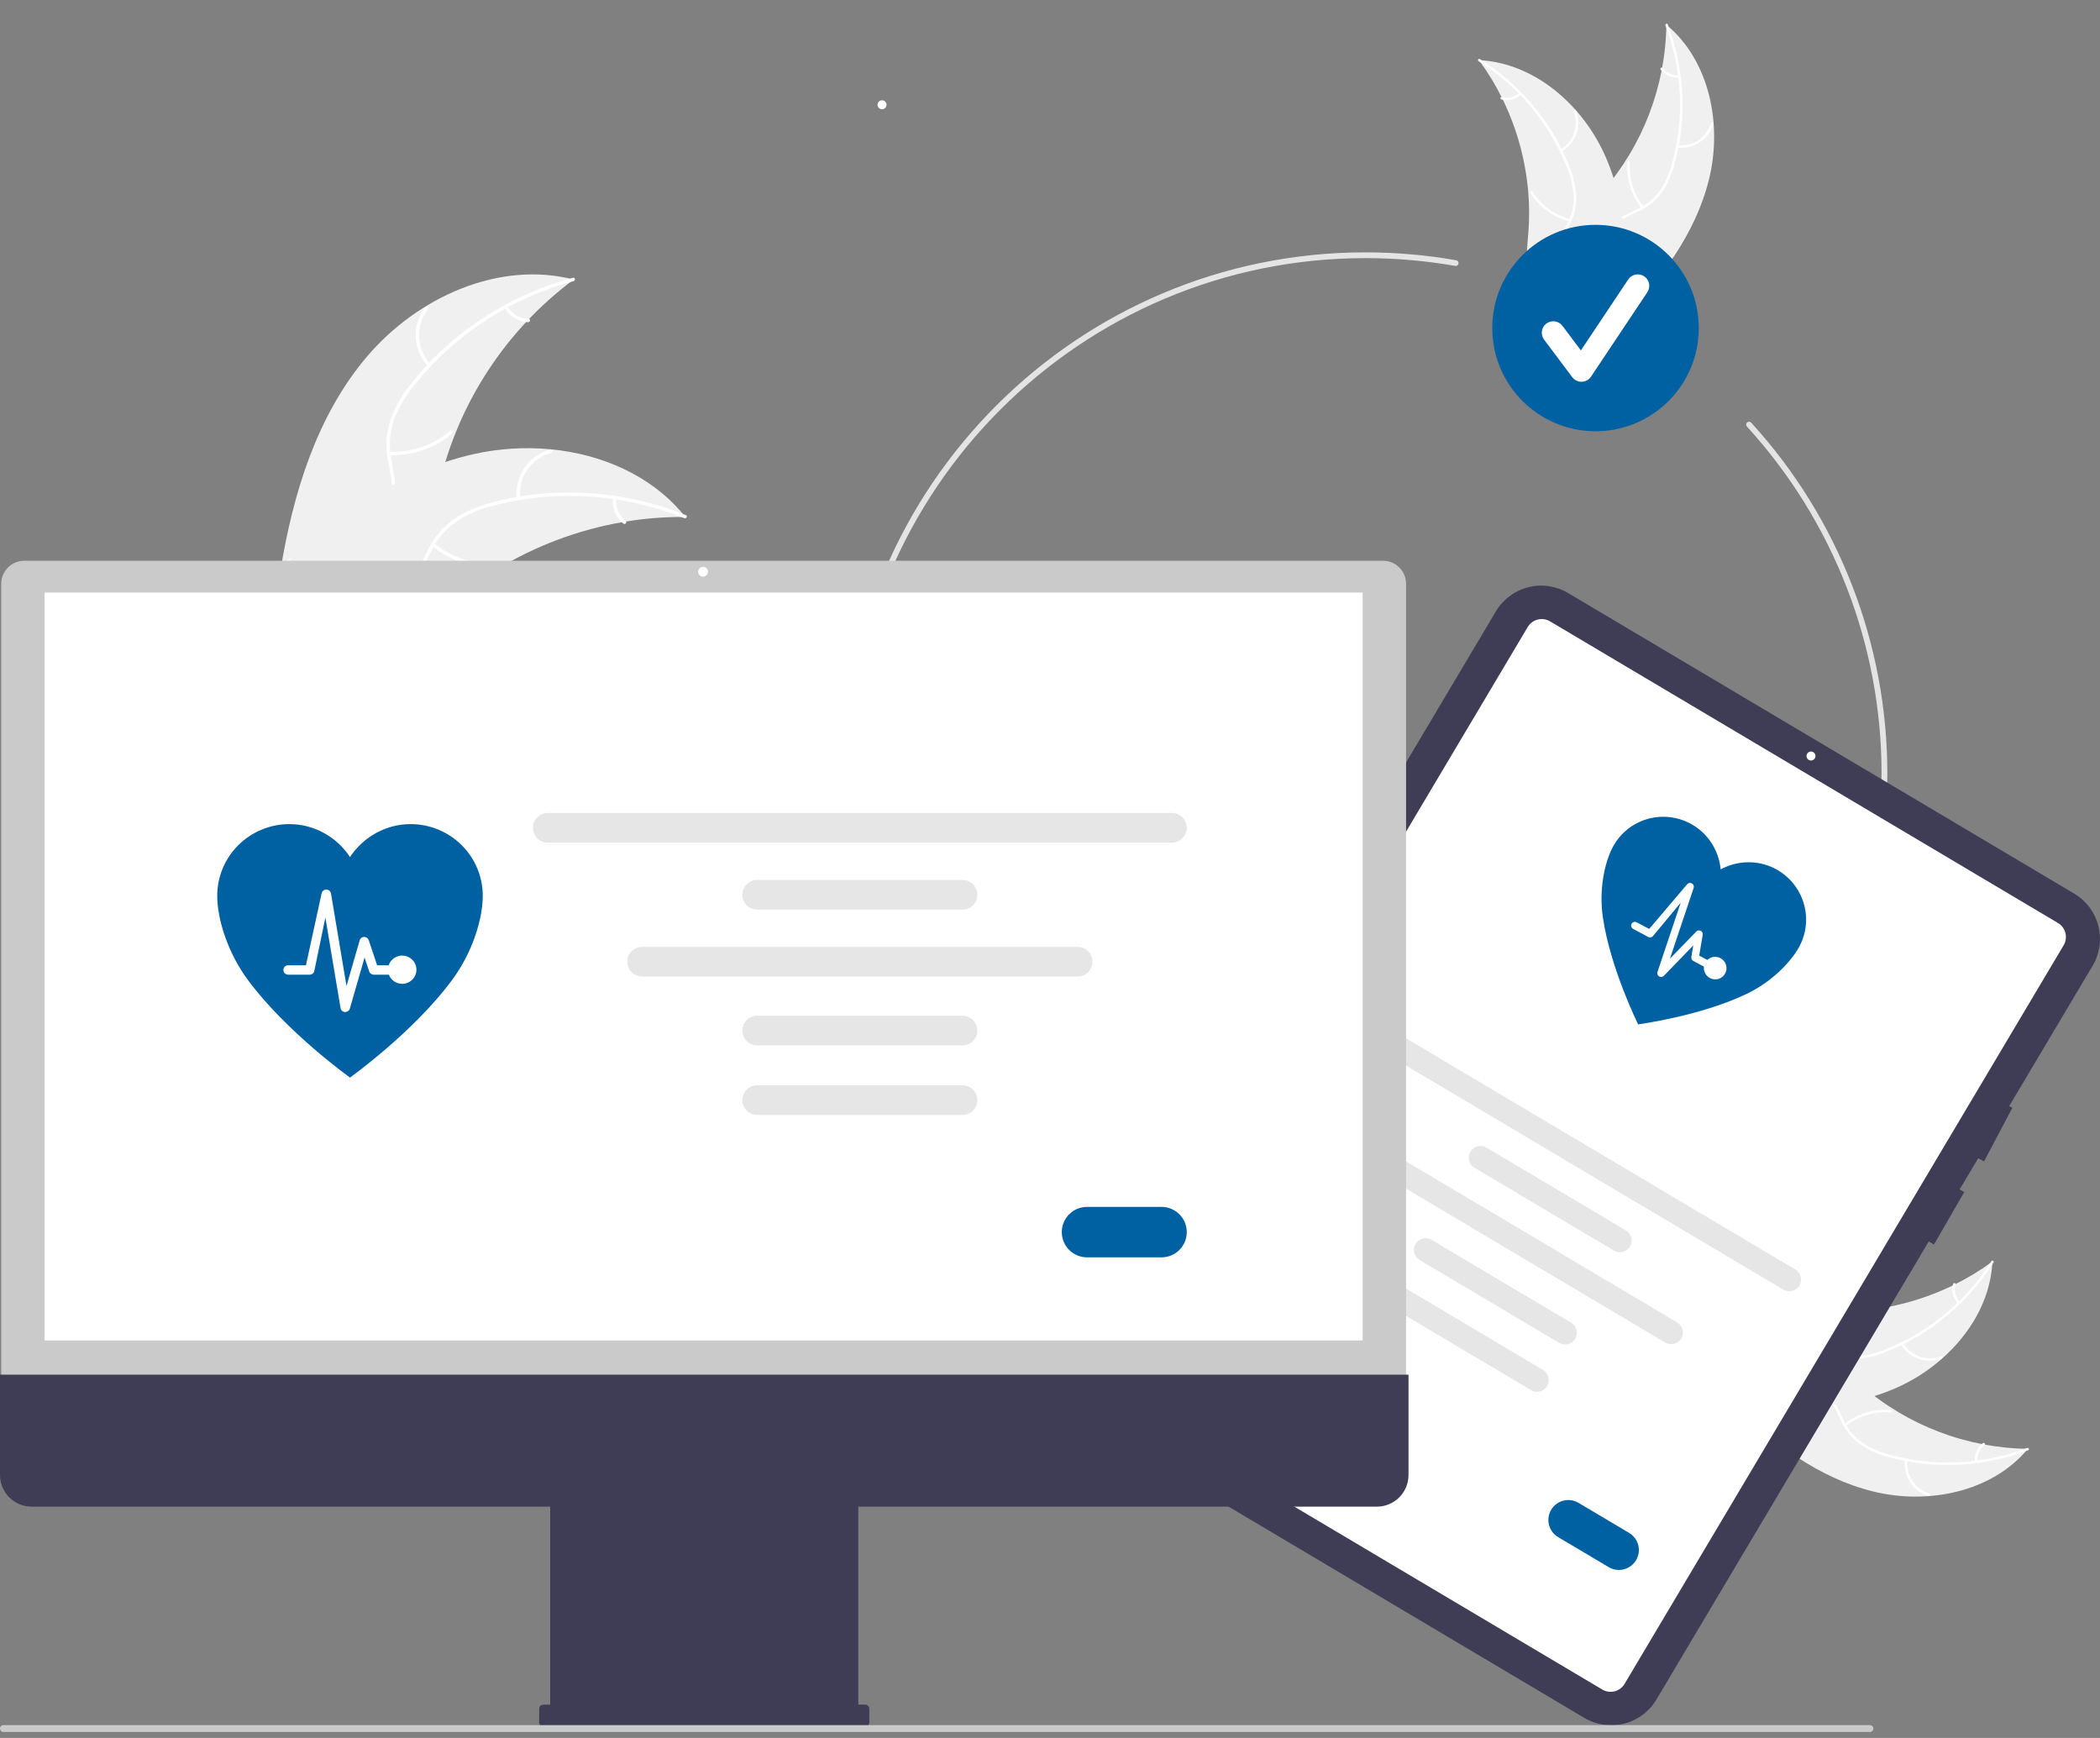 <svg width="174" height="144" viewBox="0 0 174 144" fill="none" xmlns="http://www.w3.org/2000/svg">
<rect x="0" y="0" width="174" height="144" fill="#808080" stroke="none"/>
<g clip-path="url(#clip0_193_20814)">
<path d="M141.607 14.845C142.719 10.313 141.662 5.027 138.07 2.046C138 7.12 136.136 12.006 132.809 15.839C131.52 17.313 129.933 18.817 129.871 20.774C129.832 21.991 130.427 23.16 131.246 24.061C132.065 24.963 133.098 25.637 134.119 26.302L134.269 26.566C137.556 23.252 140.495 19.377 141.607 14.845Z" fill="#F0F0F0"/>
<path d="M137.998 2.112C139.376 5.721 139.58 9.672 138.583 13.403C138.383 14.211 138.057 14.981 137.616 15.687C137.165 16.36 136.542 16.901 135.811 17.252C135.136 17.593 134.406 17.864 133.826 18.363C133.533 18.623 133.298 18.942 133.137 19.299C132.975 19.656 132.891 20.043 132.89 20.435C132.862 21.411 133.187 22.338 133.536 23.235C133.923 24.23 134.341 25.258 134.252 26.347C134.241 26.479 134.446 26.488 134.457 26.356C134.613 24.461 133.325 22.86 133.121 21.021C133.025 20.163 133.188 19.271 133.823 18.645C134.378 18.099 135.13 17.819 135.816 17.479C136.534 17.147 137.16 16.644 137.639 16.014C138.114 15.334 138.469 14.577 138.69 13.777C139.216 11.983 139.457 10.118 139.404 8.25C139.355 6.118 138.941 4.009 138.18 2.016C138.133 1.893 137.951 1.989 137.998 2.112V2.112Z" fill="white"/>
<path d="M138.974 12.221C139.624 12.303 140.281 12.152 140.829 11.794C141.377 11.437 141.78 10.897 141.966 10.27C142.003 10.143 141.807 10.079 141.77 10.206C141.598 10.79 141.222 11.294 140.712 11.625C140.201 11.957 139.588 12.095 138.984 12.015C138.853 11.998 138.844 12.204 138.974 12.221Z" fill="white"/>
<path d="M136.176 17.124C135.347 16.075 134.944 14.752 135.048 13.419C135.058 13.287 134.852 13.278 134.842 13.41C134.737 14.797 135.159 16.173 136.024 17.263C136.106 17.367 136.258 17.228 136.176 17.124Z" fill="white"/>
<path d="M139.106 6.232C138.848 6.252 138.589 6.208 138.353 6.104C138.116 6 137.909 5.839 137.75 5.635C137.669 5.53 137.518 5.669 137.598 5.774C137.775 5.998 138.004 6.176 138.265 6.292C138.526 6.407 138.812 6.457 139.097 6.437C139.124 6.438 139.15 6.428 139.17 6.409C139.19 6.391 139.202 6.366 139.204 6.339C139.205 6.312 139.196 6.285 139.177 6.265C139.159 6.245 139.133 6.233 139.106 6.232Z" fill="white"/>
<path d="M122.537 4.98C122.586 5.047 122.635 5.114 122.683 5.183C123.335 6.086 123.912 7.04 124.409 8.036C124.448 8.112 124.487 8.19 124.525 8.268C125.697 10.681 126.41 13.29 126.629 15.963C126.715 17.027 126.72 18.096 126.644 19.16C126.538 20.63 126.307 22.216 126.683 23.595C126.72 23.739 126.767 23.881 126.822 24.019L133.935 26.729C133.954 26.727 133.973 26.727 133.992 26.725L134.271 26.846C134.279 26.791 134.286 26.734 134.293 26.68C134.298 26.648 134.301 26.616 134.306 26.584C134.308 26.563 134.311 26.541 134.314 26.523C134.315 26.515 134.316 26.508 134.316 26.503C134.32 26.484 134.321 26.466 134.324 26.448C134.363 26.131 134.401 25.812 134.436 25.493C134.436 25.491 134.436 25.491 134.435 25.489C134.725 23.06 134.726 20.604 134.437 18.174C134.427 18.102 134.418 18.028 134.406 17.954C134.256 16.871 134.018 15.801 133.694 14.756C133.515 14.184 133.307 13.622 133.071 13.071C132.458 11.65 131.626 10.333 130.604 9.17C128.566 6.852 125.809 5.211 122.77 4.995C122.692 4.989 122.615 4.984 122.537 4.98Z" fill="#F0F0F0"/>
<path d="M122.518 5.077C125.792 7.129 128.335 10.16 129.787 13.74C130.114 14.505 130.317 15.317 130.391 16.145C130.436 16.954 130.264 17.761 129.892 18.481C129.558 19.16 129.139 19.815 128.976 20.563C128.899 20.947 128.903 21.343 128.99 21.725C129.076 22.107 129.242 22.466 129.477 22.78C130.043 23.576 130.861 24.122 131.679 24.627C132.588 25.189 133.541 25.758 134.125 26.681C134.196 26.793 134.366 26.677 134.295 26.565C133.278 24.958 131.285 24.454 130.014 23.109C129.421 22.482 129.014 21.672 129.144 20.79C129.257 20.02 129.69 19.343 130.033 18.659C130.406 17.962 130.603 17.184 130.606 16.393C130.575 15.563 130.403 14.745 130.098 13.973C129.437 12.225 128.506 10.591 127.338 9.132C126.014 7.459 124.414 6.024 122.606 4.891C122.494 4.82 122.407 5.007 122.518 5.077V5.077Z" fill="white"/>
<path d="M129.388 12.56C129.956 12.235 130.39 11.719 130.612 11.103C130.834 10.488 130.83 9.814 130.601 9.202C130.554 9.078 130.36 9.145 130.407 9.269C130.621 9.839 130.625 10.467 130.417 11.039C130.208 11.611 129.803 12.091 129.272 12.39C129.157 12.455 129.274 12.625 129.388 12.56Z" fill="white"/>
<path d="M130.106 18.16C128.813 17.821 127.694 17.007 126.974 15.88C126.903 15.769 126.733 15.885 126.804 15.996C127.556 17.168 128.721 18.012 130.069 18.362C130.197 18.395 130.234 18.193 130.106 18.16Z" fill="white"/>
<path d="M125.885 7.698C125.691 7.87 125.458 7.991 125.207 8.05C124.955 8.109 124.692 8.105 124.443 8.038C124.315 8.003 124.278 8.205 124.405 8.24C124.681 8.313 124.971 8.317 125.249 8.252C125.528 8.188 125.786 8.056 126.001 7.868C126.023 7.852 126.038 7.828 126.043 7.802C126.048 7.775 126.043 7.748 126.028 7.725C126.012 7.703 125.989 7.687 125.962 7.682C125.935 7.677 125.907 7.683 125.885 7.698V7.698Z" fill="white"/>
<path d="M113.133 107.359C89.287 107.359 69.887 87.968 69.887 64.134C69.887 40.3 89.287 20.909 113.133 20.909C115.654 20.909 118.17 21.127 120.653 21.561C120.684 21.566 120.714 21.577 120.741 21.594C120.767 21.611 120.79 21.633 120.808 21.658C120.826 21.684 120.839 21.713 120.846 21.744C120.853 21.774 120.854 21.806 120.848 21.837C120.843 21.868 120.831 21.898 120.814 21.924C120.798 21.951 120.776 21.974 120.75 21.991C120.724 22.009 120.695 22.022 120.664 22.029C120.634 22.036 120.602 22.036 120.571 22.031C118.115 21.602 115.626 21.387 113.133 21.387C89.55 21.387 70.365 40.563 70.365 64.134C70.365 87.705 89.55 106.881 113.133 106.881C136.715 106.881 155.901 87.705 155.901 64.134C155.911 53.48 151.931 43.208 144.744 35.341C144.702 35.294 144.68 35.232 144.683 35.169C144.686 35.106 144.714 35.047 144.761 35.004C144.807 34.962 144.869 34.94 144.932 34.942C144.995 34.945 145.054 34.973 145.097 35.019C152.365 42.974 156.389 53.361 156.379 64.134C156.379 87.968 136.979 107.359 113.133 107.359Z" fill="#E4E4E4"/>
<path d="M132.201 35.733C136.926 35.733 140.757 31.904 140.757 27.181C140.757 22.458 136.926 18.629 132.201 18.629C127.475 18.629 123.645 22.458 123.645 27.181C123.645 31.904 127.475 35.733 132.201 35.733Z" fill="#0061A2"/>
<path d="M131.034 31.632C130.886 31.632 130.741 31.598 130.608 31.532C130.476 31.465 130.361 31.37 130.273 31.251L127.938 28.14C127.863 28.041 127.809 27.927 127.778 27.806C127.747 27.685 127.74 27.559 127.758 27.435C127.775 27.311 127.817 27.193 127.881 27.085C127.945 26.978 128.029 26.884 128.129 26.809C128.229 26.734 128.343 26.679 128.464 26.648C128.585 26.617 128.711 26.61 128.834 26.628C128.958 26.646 129.077 26.688 129.185 26.751C129.292 26.815 129.386 26.899 129.461 26.999L130.988 29.034L134.911 23.154C135.051 22.945 135.269 22.8 135.516 22.751C135.763 22.702 136.019 22.753 136.229 22.892C136.439 23.032 136.584 23.249 136.634 23.496C136.684 23.742 136.634 23.999 136.495 24.209L131.826 31.208C131.742 31.335 131.628 31.439 131.495 31.513C131.362 31.587 131.213 31.627 131.06 31.632C131.052 31.632 131.043 31.632 131.034 31.632Z" fill="white"/>
<path d="M94.11 51.344L91.442 52.302C91.202 52.388 90.939 52.376 90.709 52.267C90.478 52.159 90.301 51.963 90.215 51.724C90.129 51.485 90.141 51.221 90.25 50.991C90.358 50.761 90.553 50.584 90.793 50.497L93.461 49.539C93.7 49.453 93.964 49.466 94.194 49.574C94.424 49.682 94.602 49.878 94.688 50.117C94.774 50.356 94.761 50.62 94.653 50.85C94.544 51.08 94.349 51.258 94.11 51.344Z" fill="#0061A2"/>
<path d="M73.084 9.051C73.289 9.051 73.455 8.885 73.455 8.68C73.455 8.476 73.289 8.31 73.084 8.31C72.879 8.31 72.713 8.476 72.713 8.68C72.713 8.885 72.879 9.051 73.084 9.051Z" fill="white"/>
<path d="M30.412 29.539C34.571 24.646 41.318 21.563 47.539 23.161C41.936 27.33 37.989 33.346 36.397 40.144C35.792 42.768 35.393 45.749 33.261 47.396C31.935 48.42 30.152 48.7 28.486 48.514C26.82 48.328 25.235 47.721 23.671 47.119L23.255 47.165C24.301 40.831 26.253 34.432 30.412 29.539Z" fill="#F0F0F0"/>
<path d="M47.523 23.295C42.387 24.67 37.815 27.627 34.457 31.746C33.718 32.62 33.122 33.605 32.69 34.665C32.302 35.711 32.202 36.841 32.4 37.939C32.563 38.966 32.85 39.997 32.761 41.046C32.707 41.582 32.541 42.101 32.273 42.569C32.004 43.036 31.64 43.442 31.204 43.759C30.138 44.577 28.842 44.963 27.561 45.297C26.139 45.668 24.656 46.03 23.513 47.008C23.374 47.127 23.198 46.905 23.337 46.787C25.325 45.085 28.15 45.229 30.365 43.975C31.399 43.389 32.262 42.489 32.448 41.277C32.611 40.218 32.317 39.154 32.142 38.115C31.933 37.047 31.99 35.945 32.306 34.904C32.683 33.826 33.24 32.819 33.954 31.928C35.53 29.896 37.416 28.124 39.543 26.678C41.961 25.013 44.647 23.774 47.483 23.015C47.658 22.968 47.697 23.249 47.523 23.295H47.523Z" fill="white"/>
<path d="M35.46 30.356C34.845 29.699 34.484 28.845 34.441 27.946C34.398 27.047 34.676 26.163 35.225 25.45C35.337 25.306 35.566 25.473 35.454 25.616C34.941 26.279 34.682 27.104 34.724 27.94C34.766 28.777 35.106 29.572 35.682 30.18C35.807 30.312 35.585 30.488 35.46 30.356H35.46Z" fill="white"/>
<path d="M32.248 37.428C34.087 37.506 35.887 36.888 37.29 35.698C37.429 35.58 37.605 35.801 37.466 35.919C36.004 37.155 34.129 37.794 32.216 37.709C32.034 37.701 32.067 37.42 32.248 37.428Z" fill="white"/>
<path d="M42.035 25.381C42.22 25.685 42.477 25.938 42.784 26.118C43.091 26.298 43.438 26.398 43.794 26.411C43.976 26.417 43.943 26.698 43.761 26.692C43.369 26.676 42.986 26.565 42.646 26.367C42.306 26.169 42.02 25.891 41.813 25.557C41.791 25.527 41.781 25.49 41.785 25.453C41.789 25.416 41.807 25.383 41.836 25.358C41.865 25.335 41.903 25.325 41.94 25.329C41.977 25.333 42.011 25.352 42.035 25.381Z" fill="white"/>
<path d="M56.789 42.834C56.675 42.834 56.561 42.833 56.446 42.835C54.913 42.836 53.384 42.963 51.872 43.212C51.755 43.23 51.636 43.249 51.52 43.27C47.884 43.909 44.399 45.218 41.241 47.13C39.985 47.891 38.789 48.747 37.663 49.691C36.108 50.993 34.526 52.529 32.686 53.222C32.494 53.296 32.299 53.359 32.1 53.409L23.343 47.668C23.33 47.645 23.315 47.624 23.302 47.601L22.941 47.388C22.996 47.335 23.054 47.282 23.109 47.229C23.14 47.198 23.174 47.169 23.205 47.138C23.227 47.118 23.249 47.098 23.267 47.079C23.274 47.072 23.282 47.066 23.288 47.061C23.306 47.041 23.325 47.026 23.342 47.008C23.665 46.708 23.99 46.41 24.317 46.114C24.319 46.112 24.319 46.112 24.322 46.111C26.826 43.86 29.539 41.797 32.479 40.212C32.568 40.164 32.657 40.114 32.75 40.069C34.079 39.362 35.464 38.765 36.891 38.283C37.673 38.022 38.468 37.8 39.272 37.62C41.352 37.156 43.491 37.023 45.612 37.224C49.841 37.625 53.894 39.374 56.586 42.587C56.655 42.669 56.721 42.75 56.789 42.834Z" fill="#F0F0F0"/>
<path d="M56.696 42.932C51.768 40.939 46.336 40.549 41.173 41.817C40.057 42.07 38.987 42.498 38.004 43.084C37.065 43.686 36.304 44.528 35.801 45.523C35.313 46.442 34.92 47.438 34.217 48.222C33.852 48.618 33.406 48.932 32.91 49.144C32.415 49.355 31.88 49.46 31.34 49.451C29.997 49.463 28.729 48.991 27.505 48.487C26.146 47.927 24.744 47.324 23.242 47.417C23.06 47.428 23.053 47.145 23.234 47.134C25.847 46.972 28.016 48.787 30.54 49.118C31.718 49.273 32.95 49.074 33.829 48.218C34.597 47.47 35.002 46.444 35.489 45.509C35.965 44.531 36.675 43.685 37.554 43.044C38.504 42.41 39.555 41.941 40.663 41.66C43.145 40.986 45.718 40.706 48.288 40.831C51.221 40.957 54.111 41.584 56.833 42.684C57.002 42.752 56.864 43 56.696 42.932L56.696 42.932Z" fill="white"/>
<path d="M42.811 41.311C42.716 40.416 42.942 39.517 43.449 38.773C43.956 38.029 44.711 37.49 45.579 37.252C45.755 37.204 45.837 37.475 45.661 37.523C44.852 37.743 44.149 38.246 43.678 38.939C43.208 39.632 43.001 40.471 43.094 41.303C43.114 41.484 42.831 41.49 42.811 41.311V41.311Z" fill="white"/>
<path d="M35.987 45.026C37.408 46.194 39.218 46.784 41.055 46.678C41.237 46.667 41.244 46.95 41.062 46.961C39.15 47.068 37.268 46.45 35.792 45.231C35.651 45.114 35.847 44.91 35.987 45.026H35.987Z" fill="white"/>
<path d="M51.057 41.294C51.022 41.648 51.075 42.005 51.212 42.333C51.349 42.661 51.565 42.951 51.842 43.175C51.984 43.289 51.788 43.493 51.647 43.38C51.343 43.131 51.104 42.811 50.952 42.449C50.8 42.087 50.739 41.693 50.775 41.301C50.775 41.264 50.789 41.228 50.815 41.202C50.84 41.175 50.875 41.158 50.912 41.156C50.95 41.156 50.986 41.17 51.013 41.195C51.041 41.221 51.056 41.257 51.057 41.294Z" fill="white"/>
<path d="M155.22 123.58C159.754 124.691 165.043 123.635 168.025 120.044C162.949 119.974 158.06 118.112 154.226 114.786C152.751 113.498 151.246 111.912 149.288 111.849C148.071 111.811 146.901 112.405 145.999 113.223C145.097 114.042 144.422 115.075 143.758 116.096L143.493 116.246C146.809 119.531 150.685 122.469 155.22 123.58Z" fill="#F0F0F0"/>
<path d="M167.959 119.972C164.349 121.349 160.396 121.554 156.662 120.557C155.855 120.357 155.084 120.031 154.378 119.591C153.704 119.14 153.163 118.516 152.812 117.786C152.47 117.111 152.199 116.382 151.7 115.802C151.44 115.509 151.121 115.274 150.764 115.113C150.406 114.952 150.019 114.868 149.627 114.867C148.651 114.839 147.723 115.163 146.826 115.512C145.83 115.899 144.802 116.317 143.712 116.228C143.58 116.217 143.571 116.422 143.703 116.433C145.599 116.589 147.201 115.301 149.041 115.097C149.899 115.002 150.792 115.164 151.418 115.799C151.965 116.354 152.245 117.106 152.585 117.792C152.917 118.509 153.42 119.135 154.05 119.613C154.731 120.088 155.488 120.443 156.289 120.664C158.083 121.19 159.949 121.431 161.818 121.377C163.952 121.328 166.061 120.914 168.055 120.154C168.178 120.107 168.082 119.925 167.959 119.972H167.959Z" fill="white"/>
<path d="M157.845 120.949C157.763 121.598 157.914 122.255 158.272 122.802C158.629 123.35 159.17 123.753 159.797 123.939C159.924 123.976 159.988 123.78 159.861 123.743C159.277 123.571 158.773 123.196 158.441 122.685C158.109 122.175 157.971 121.562 158.051 120.958C158.068 120.827 157.862 120.819 157.845 120.949V120.949Z" fill="white"/>
<path d="M152.939 118.151C153.989 117.323 155.313 116.92 156.646 117.024C156.778 117.034 156.787 116.829 156.655 116.819C155.267 116.713 153.891 117.135 152.8 118C152.696 118.082 152.836 118.233 152.939 118.151H152.939Z" fill="white"/>
<path d="M163.837 121.081C163.816 120.823 163.86 120.564 163.964 120.328C164.069 120.091 164.23 119.884 164.434 119.726C164.539 119.644 164.4 119.493 164.295 119.574C164.071 119.75 163.893 119.979 163.777 120.24C163.661 120.501 163.611 120.787 163.631 121.072C163.631 121.099 163.641 121.125 163.659 121.145C163.677 121.165 163.702 121.177 163.729 121.179C163.757 121.18 163.783 121.17 163.803 121.152C163.823 121.134 163.835 121.108 163.837 121.081Z" fill="white"/>
<path d="M165.09 104.52C165.023 104.568 164.956 104.617 164.888 104.665C163.984 105.317 163.03 105.893 162.033 106.39C161.957 106.43 161.878 106.469 161.801 106.506C159.387 107.677 156.776 108.39 154.102 108.609C153.038 108.695 151.968 108.7 150.903 108.624C149.432 108.519 147.846 108.288 146.467 108.663C146.323 108.701 146.181 108.747 146.042 108.802L143.331 115.911C143.333 115.931 143.333 115.949 143.335 115.969L143.214 116.248C143.269 116.255 143.325 116.262 143.38 116.27C143.412 116.275 143.444 116.278 143.476 116.282C143.497 116.285 143.518 116.287 143.537 116.291C143.545 116.292 143.552 116.293 143.557 116.293C143.576 116.297 143.594 116.298 143.612 116.301C143.929 116.34 144.248 116.377 144.567 116.412C144.569 116.413 144.569 116.413 144.571 116.412C147.002 116.702 149.459 116.702 151.89 116.414C151.962 116.404 152.036 116.395 152.11 116.382C153.194 116.233 154.264 115.995 155.31 115.671C155.882 115.492 156.444 115.284 156.995 115.048C158.418 114.436 159.735 113.604 160.898 112.582C163.218 110.546 164.859 107.79 165.076 104.752C165.081 104.674 165.086 104.598 165.09 104.52Z" fill="#F0F0F0"/>
<path d="M164.993 104.501C162.939 107.773 159.907 110.315 156.325 111.766C155.56 112.092 154.748 112.296 153.919 112.369C153.109 112.414 152.302 112.242 151.582 111.87C150.903 111.537 150.247 111.118 149.499 110.955C149.115 110.878 148.719 110.882 148.336 110.969C147.954 111.055 147.594 111.221 147.281 111.456C146.484 112.021 145.939 112.839 145.433 113.657C144.871 114.565 144.302 115.518 143.378 116.102C143.266 116.173 143.382 116.342 143.494 116.272C145.102 115.255 145.606 113.263 146.951 111.993C147.579 111.4 148.39 110.993 149.272 111.123C150.043 111.237 150.719 111.668 151.404 112.012C152.101 112.385 152.88 112.581 153.671 112.584C154.501 112.553 155.319 112.382 156.092 112.076C157.841 111.416 159.476 110.486 160.936 109.318C162.61 107.995 164.045 106.395 165.179 104.589C165.249 104.477 165.063 104.39 164.993 104.501H164.993Z" fill="white"/>
<path d="M157.507 111.367C157.832 111.934 158.348 112.368 158.964 112.59C159.579 112.812 160.254 112.808 160.866 112.579C160.99 112.532 160.923 112.338 160.799 112.385C160.229 112.599 159.601 112.602 159.028 112.394C158.456 112.186 157.976 111.781 157.676 111.25C157.611 111.135 157.442 111.252 157.507 111.367Z" fill="white"/>
<path d="M151.904 112.085C152.243 110.792 153.058 109.674 154.185 108.954C154.297 108.883 154.18 108.714 154.069 108.785C152.897 109.536 152.052 110.701 151.702 112.047C151.669 112.176 151.871 112.213 151.904 112.085Z" fill="white"/>
<path d="M162.369 107.867C162.198 107.673 162.077 107.44 162.018 107.189C161.958 106.937 161.963 106.675 162.03 106.425C162.065 106.297 161.862 106.26 161.828 106.387C161.755 106.663 161.75 106.953 161.815 107.231C161.88 107.509 162.012 107.767 162.2 107.983C162.216 108.005 162.239 108.02 162.266 108.024C162.293 108.029 162.32 108.024 162.343 108.01C162.365 107.994 162.381 107.97 162.386 107.944C162.391 107.917 162.385 107.889 162.369 107.867Z" fill="white"/>
<path d="M173.389 80.018L166.475 91.648L166.738 91.787L164.396 96.224L163.909 95.966L162.37 98.552L162.752 98.772L160.244 103.113L159.809 102.863L137.247 140.814C136.655 141.808 135.693 142.526 134.573 142.811C133.452 143.096 132.264 142.925 131.269 142.336L89.325 117.425C88.331 116.834 87.613 115.873 87.327 114.752C87.042 113.632 87.213 112.444 87.803 111.45L123.946 50.654C124.537 49.661 125.499 48.943 126.62 48.657C127.741 48.372 128.929 48.543 129.924 49.133L171.867 74.043C172.861 74.635 173.579 75.596 173.864 76.716C174.15 77.836 173.979 79.023 173.389 80.018Z" fill="#3F3D56"/>
<path d="M132.763 139.988L90.672 114.991C90.366 114.808 90.144 114.512 90.056 114.167C89.968 113.821 90.021 113.455 90.203 113.149L126.585 51.948C126.768 51.642 127.064 51.42 127.41 51.333C127.755 51.245 128.121 51.297 128.428 51.479L170.52 76.477C170.826 76.659 171.047 76.956 171.135 77.301C171.223 77.646 171.17 78.012 170.989 78.319L134.606 139.52C134.424 139.826 134.127 140.047 133.782 140.135C133.436 140.223 133.07 140.17 132.763 139.988Z" fill="white"/>
<path d="M150.054 63.011C150.259 63.011 150.425 62.845 150.425 62.64C150.425 62.436 150.259 62.27 150.054 62.27C149.849 62.27 149.683 62.436 149.683 62.64C149.683 62.845 149.849 63.011 150.054 63.011Z" fill="white"/>
<path d="M147.757 106.851L112.621 85.984C112.511 85.92 112.415 85.834 112.338 85.731C112.261 85.629 112.205 85.513 112.173 85.389C112.141 85.265 112.134 85.136 112.152 85.01C112.171 84.883 112.214 84.762 112.279 84.652C112.344 84.542 112.431 84.446 112.533 84.37C112.636 84.293 112.752 84.238 112.876 84.206C113 84.175 113.129 84.168 113.256 84.187C113.382 84.206 113.504 84.249 113.614 84.315L148.75 105.182C148.86 105.247 148.956 105.333 149.033 105.435C149.11 105.537 149.166 105.653 149.198 105.777C149.229 105.901 149.236 106.03 149.218 106.156C149.2 106.283 149.157 106.405 149.092 106.515C149.026 106.624 148.94 106.72 148.837 106.797C148.735 106.873 148.618 106.929 148.494 106.96C148.37 106.991 148.241 106.998 148.115 106.979C147.988 106.961 147.867 106.917 147.757 106.851H147.757Z" fill="#E6E6E6"/>
<path d="M133.728 103.618L122.171 96.754C122.061 96.689 121.965 96.603 121.889 96.501C121.812 96.399 121.757 96.282 121.725 96.159C121.694 96.035 121.687 95.907 121.705 95.781C121.724 95.654 121.766 95.533 121.832 95.423C121.897 95.314 121.983 95.218 122.085 95.141C122.187 95.065 122.304 95.01 122.427 94.978C122.551 94.947 122.68 94.94 122.806 94.958C122.932 94.977 123.054 95.019 123.163 95.085L134.72 101.948C134.83 102.013 134.926 102.1 135.002 102.202C135.079 102.304 135.134 102.42 135.166 102.544C135.197 102.667 135.204 102.796 135.186 102.922C135.168 103.048 135.125 103.17 135.059 103.279C134.994 103.389 134.908 103.484 134.806 103.561C134.704 103.637 134.588 103.693 134.464 103.724C134.34 103.756 134.212 103.762 134.085 103.744C133.959 103.726 133.838 103.683 133.728 103.618Z" fill="#E6E6E6"/>
<path d="M129.184 111.261L117.626 104.398C117.405 104.266 117.245 104.052 117.181 103.802C117.118 103.553 117.156 103.288 117.288 103.067C117.419 102.845 117.633 102.685 117.883 102.622C118.133 102.558 118.397 102.596 118.619 102.728L130.176 109.592C130.286 109.657 130.382 109.743 130.458 109.845C130.534 109.947 130.59 110.063 130.621 110.187C130.653 110.311 130.66 110.439 130.641 110.565C130.623 110.691 130.58 110.813 130.515 110.923C130.45 111.032 130.364 111.128 130.262 111.204C130.159 111.281 130.043 111.336 129.92 111.368C129.796 111.399 129.667 111.406 129.541 111.388C129.415 111.369 129.293 111.326 129.184 111.261Z" fill="#E6E6E6"/>
<path d="M126.857 115.177L115.299 108.313C115.189 108.248 115.093 108.162 115.017 108.06C114.94 107.958 114.884 107.841 114.853 107.718C114.821 107.594 114.814 107.465 114.832 107.339C114.85 107.212 114.893 107.091 114.959 106.981C115.024 106.871 115.11 106.775 115.213 106.699C115.315 106.622 115.431 106.567 115.555 106.536C115.679 106.504 115.808 106.498 115.934 106.516C116.061 106.535 116.182 106.578 116.292 106.643L127.849 113.507C127.959 113.572 128.056 113.658 128.133 113.76C128.21 113.862 128.265 113.979 128.297 114.102C128.329 114.226 128.336 114.355 128.318 114.482C128.3 114.608 128.257 114.73 128.191 114.84C128.126 114.95 128.04 115.046 127.937 115.122C127.835 115.198 127.718 115.254 127.594 115.285C127.47 115.317 127.341 115.323 127.215 115.304C127.088 115.286 126.966 115.242 126.857 115.177V115.177Z" fill="#E6E6E6"/>
<path d="M137.969 111.235L113.448 96.673C113.228 96.541 113.069 96.327 113.006 96.078C112.943 95.829 112.982 95.565 113.113 95.344C113.244 95.123 113.458 94.963 113.706 94.9C113.955 94.836 114.219 94.873 114.441 95.003L138.961 109.566C139.072 109.631 139.168 109.717 139.245 109.819C139.322 109.921 139.378 110.037 139.41 110.161C139.441 110.285 139.448 110.414 139.43 110.54C139.412 110.667 139.369 110.789 139.304 110.899C139.238 111.009 139.152 111.105 139.049 111.181C138.947 111.257 138.83 111.313 138.706 111.344C138.582 111.375 138.453 111.382 138.327 111.363C138.2 111.345 138.079 111.301 137.969 111.235Z" fill="#E6E6E6"/>
<path d="M133.296 129.847L129.099 127.355C128.723 127.131 128.452 126.767 128.344 126.343C128.236 125.919 128.301 125.469 128.525 125.093C128.748 124.717 129.112 124.445 129.537 124.336C129.961 124.228 130.411 124.293 130.787 124.516L134.984 127.008C135.36 127.232 135.633 127.596 135.741 128.02C135.849 128.445 135.784 128.895 135.56 129.271C135.336 129.647 134.972 129.92 134.547 130.028C134.123 130.136 133.673 130.071 133.296 129.847Z" fill="#0061A2"/>
<path d="M0.102 115.722H116.503V48.365C116.502 47.861 116.301 47.377 115.944 47.02C115.587 46.663 115.103 46.462 114.598 46.462H2.006C1.501 46.462 1.017 46.663 0.66 47.02C0.303 47.377 0.102 47.861 0.102 48.365V115.722Z" fill="#CACACA"/>
<path d="M112.906 49.094H3.697V111.063H112.906V49.094Z" fill="white"/>
<path d="M1.56588e-10 113.898V122.21C-3.76504e-06 122.555 0.068 122.896 0.2 123.214C0.332 123.533 0.525 123.822 0.769 124.066C1.013 124.309 1.302 124.503 1.621 124.634C1.939 124.766 2.28 124.834 2.625 124.834H45.588V141.238H45.017C44.972 141.238 44.928 141.247 44.887 141.264C44.845 141.281 44.808 141.306 44.776 141.338C44.744 141.369 44.719 141.407 44.702 141.448C44.685 141.489 44.676 141.534 44.676 141.579V142.72C44.676 142.764 44.685 142.809 44.702 142.85C44.719 142.891 44.744 142.929 44.776 142.961C44.808 142.992 44.845 143.017 44.887 143.034C44.928 143.052 44.972 143.06 45.017 143.06H71.688C71.733 143.06 71.777 143.052 71.819 143.034C71.86 143.017 71.897 142.992 71.929 142.961C71.961 142.929 71.986 142.891 72.003 142.85C72.02 142.809 72.029 142.764 72.029 142.72V141.579C72.029 141.534 72.02 141.49 72.003 141.448C71.986 141.407 71.961 141.369 71.929 141.338C71.897 141.306 71.86 141.281 71.819 141.264C71.777 141.247 71.733 141.238 71.688 141.238H71.117V124.834H114.08C114.425 124.834 114.766 124.766 115.085 124.634C115.403 124.503 115.693 124.309 115.936 124.066C116.18 123.822 116.373 123.533 116.505 123.214C116.637 122.896 116.705 122.555 116.705 122.21V113.898L1.56588e-10 113.898Z" fill="#3F3D56"/>
<path d="M97.103 69.819H45.386C45.06 69.819 44.748 69.689 44.517 69.459C44.287 69.228 44.157 68.916 44.157 68.59C44.157 68.264 44.287 67.952 44.517 67.721C44.748 67.491 45.06 67.361 45.386 67.361H97.103C97.43 67.361 97.742 67.491 97.973 67.721C98.203 67.952 98.333 68.264 98.333 68.59C98.333 68.916 98.203 69.228 97.973 69.459C97.742 69.689 97.43 69.819 97.103 69.819Z" fill="#E6E6E6"/>
<path d="M79.75 75.366H62.739C62.413 75.366 62.1 75.236 61.87 75.006C61.639 74.775 61.51 74.463 61.51 74.137C61.51 73.811 61.639 73.499 61.87 73.268C62.1 73.038 62.413 72.908 62.739 72.908H79.75C80.076 72.908 80.389 73.038 80.62 73.268C80.85 73.499 80.98 73.811 80.98 74.137C80.98 74.463 80.85 74.775 80.62 75.006C80.389 75.236 80.076 75.366 79.75 75.366Z" fill="#E6E6E6"/>
<path d="M79.75 86.617H62.739C62.413 86.617 62.1 86.487 61.87 86.257C61.639 86.026 61.51 85.714 61.51 85.388C61.51 85.062 61.639 84.749 61.87 84.519C62.1 84.289 62.413 84.159 62.739 84.159H79.75C80.076 84.159 80.389 84.289 80.62 84.519C80.85 84.749 80.98 85.062 80.98 85.388C80.98 85.714 80.85 86.026 80.62 86.257C80.389 86.487 80.076 86.617 79.75 86.617Z" fill="#E6E6E6"/>
<path d="M79.751 92.378H62.74C62.579 92.378 62.419 92.347 62.27 92.285C62.12 92.223 61.985 92.132 61.871 92.018C61.757 91.904 61.666 91.769 61.604 91.62C61.542 91.471 61.511 91.311 61.511 91.15C61.511 90.988 61.542 90.829 61.604 90.679C61.666 90.53 61.757 90.395 61.871 90.281C61.985 90.167 62.12 90.076 62.27 90.014C62.419 89.953 62.579 89.921 62.74 89.921H79.751C79.913 89.921 80.073 89.953 80.222 90.014C80.371 90.076 80.506 90.167 80.62 90.281C80.735 90.395 80.825 90.53 80.887 90.679C80.949 90.829 80.981 90.988 80.981 91.15C80.981 91.311 80.949 91.471 80.887 91.62C80.825 91.769 80.735 91.904 80.62 92.018C80.506 92.132 80.371 92.223 80.222 92.285C80.073 92.347 79.913 92.378 79.751 92.378Z" fill="#E6E6E6"/>
<path d="M89.291 80.912H53.199C52.873 80.912 52.56 80.782 52.33 80.552C52.099 80.321 51.97 80.009 51.97 79.683C51.97 79.357 52.099 79.044 52.33 78.814C52.56 78.584 52.873 78.454 53.199 78.454H89.291C89.617 78.454 89.93 78.584 90.16 78.814C90.391 79.044 90.52 79.357 90.52 79.683C90.52 80.009 90.391 80.321 90.16 80.552C89.93 80.782 89.617 80.912 89.291 80.912Z" fill="#E6E6E6"/>
<path d="M96.243 104.177H90.066C89.512 104.177 88.98 103.957 88.588 103.565C88.196 103.173 87.976 102.642 87.976 102.087C87.976 101.533 88.196 101.002 88.588 100.61C88.98 100.218 89.512 99.998 90.066 99.998H96.243C96.797 99.998 97.329 100.218 97.721 100.61C98.113 101.002 98.333 101.533 98.333 102.087C98.333 102.642 98.113 103.173 97.721 103.565C97.329 103.957 96.797 104.177 96.243 104.177Z" fill="#0061A2"/>
<path d="M34.077 68.282H34.025C31.925 68.282 30.068 69.385 29 71.012C27.932 69.385 26.076 68.282 23.976 68.282H23.923C22.348 68.297 20.842 68.929 19.733 70.04C18.623 71.15 18.001 72.651 18 74.215C18 76.157 18.857 78.913 20.528 81.181C23.712 85.502 29 89.282 29 89.282C29 89.282 34.289 85.502 37.472 81.181C39.144 78.913 40 76.157 40 74.215C39.999 72.651 39.377 71.151 38.268 70.04C37.159 68.929 35.653 68.297 34.077 68.282ZM33.322 81.513C33.083 81.512 32.85 81.44 32.653 81.305C32.456 81.17 32.306 80.979 32.22 80.758H30.965C30.882 80.757 30.802 80.731 30.735 80.683C30.668 80.635 30.617 80.567 30.591 80.489L30.206 79.336L28.986 83.568C28.962 83.649 28.912 83.721 28.844 83.772C28.776 83.823 28.692 83.851 28.607 83.851H28.582C28.493 83.847 28.408 83.812 28.342 83.753C28.275 83.694 28.231 83.614 28.217 83.527L26.959 76.02L26.04 80.462C26.019 80.547 25.97 80.621 25.901 80.675C25.832 80.729 25.747 80.758 25.66 80.758H23.892C23.839 80.76 23.786 80.751 23.736 80.733C23.686 80.714 23.641 80.686 23.603 80.649C23.565 80.613 23.534 80.569 23.513 80.521C23.492 80.472 23.482 80.42 23.482 80.368C23.482 80.315 23.492 80.263 23.513 80.214C23.534 80.166 23.565 80.122 23.603 80.086C23.641 80.049 23.686 80.021 23.736 80.002C23.786 79.984 23.839 79.975 23.892 79.978H25.35L26.652 74.006C26.673 73.917 26.725 73.839 26.798 73.784C26.871 73.73 26.961 73.702 27.052 73.706C27.143 73.709 27.231 73.745 27.299 73.805C27.367 73.866 27.412 73.948 27.426 74.038L28.71 81.695L29.803 77.909C29.826 77.829 29.874 77.759 29.94 77.709C30.007 77.658 30.088 77.63 30.171 77.629H30.179C30.262 77.63 30.342 77.656 30.409 77.704C30.476 77.752 30.526 77.82 30.552 77.898L31.249 79.98H32.204C32.272 79.775 32.396 79.593 32.562 79.453C32.727 79.314 32.929 79.222 33.143 79.189C33.358 79.156 33.578 79.182 33.778 79.265C33.979 79.348 34.152 79.485 34.28 79.659C34.407 79.834 34.483 80.04 34.5 80.255C34.517 80.47 34.474 80.686 34.375 80.878C34.276 81.07 34.126 81.231 33.94 81.344C33.755 81.457 33.542 81.516 33.325 81.516L33.322 81.513Z" fill="#0061A2"/>
<path d="M147.158 72.017L147.12 71.997C145.645 71.211 143.928 71.291 142.568 72.035C142.427 70.492 141.534 69.022 140.059 68.237L140.022 68.217C138.909 67.638 137.614 67.518 136.419 67.883C135.224 68.249 134.225 69.07 133.639 70.169C132.912 71.534 132.483 73.791 132.809 76.01C133.429 80.238 135.731 84.874 135.731 84.874C135.731 84.874 140.862 84.198 144.716 82.352C146.739 81.384 148.372 79.767 149.099 78.403C149.684 77.303 149.808 76.016 149.444 74.82C149.081 73.624 148.259 72.617 147.158 72.017ZM141.675 81.032C141.508 80.942 141.371 80.804 141.283 80.635C141.195 80.467 141.161 80.276 141.183 80.089L140.301 79.619C140.243 79.588 140.197 79.539 140.168 79.48C140.139 79.421 140.129 79.355 140.139 79.291L140.3 78.336L137.859 80.853C137.812 80.901 137.75 80.933 137.683 80.944C137.616 80.954 137.547 80.942 137.487 80.91L137.47 80.901C137.409 80.865 137.362 80.809 137.337 80.742C137.312 80.676 137.311 80.603 137.334 80.536L139.259 74.791L136.951 77.568C136.905 77.62 136.843 77.654 136.774 77.666C136.706 77.678 136.635 77.666 136.573 77.634L135.331 76.972C135.293 76.954 135.259 76.928 135.231 76.896C135.203 76.865 135.182 76.828 135.168 76.788C135.155 76.748 135.15 76.706 135.154 76.664C135.157 76.622 135.169 76.581 135.189 76.544C135.208 76.507 135.236 76.475 135.268 76.448C135.301 76.422 135.339 76.403 135.379 76.392C135.42 76.38 135.462 76.377 135.504 76.383C135.546 76.388 135.586 76.402 135.623 76.424L136.648 76.969L139.797 73.26C139.846 73.206 139.911 73.17 139.983 73.159C140.055 73.148 140.128 73.162 140.191 73.199C140.254 73.236 140.302 73.293 140.327 73.361C140.352 73.429 140.353 73.504 140.329 73.572L138.366 79.434L140.551 77.182C140.597 77.135 140.657 77.103 140.723 77.093C140.788 77.082 140.855 77.093 140.914 77.124L140.92 77.127C140.978 77.157 141.025 77.206 141.054 77.265C141.083 77.324 141.093 77.39 141.081 77.455L140.792 79.179L141.464 79.536C141.588 79.418 141.743 79.336 141.912 79.3C142.081 79.264 142.256 79.275 142.419 79.332C142.583 79.389 142.727 79.49 142.837 79.623C142.947 79.757 143.018 79.917 143.042 80.088C143.066 80.258 143.043 80.432 142.974 80.589C142.905 80.746 142.794 80.882 142.653 80.98C142.511 81.078 142.345 81.135 142.173 81.144C142.001 81.154 141.829 81.116 141.676 81.035L141.675 81.032Z" fill="#0061A2"/>
<path d="M154.941 143.503H0.285C0.209 143.503 0.137 143.473 0.084 143.42C0.031 143.366 0.001 143.294 0.001 143.219C0.001 143.144 0.031 143.071 0.084 143.018C0.137 142.965 0.209 142.935 0.285 142.935H154.941C155.017 142.935 155.089 142.965 155.142 143.018C155.195 143.071 155.225 143.144 155.225 143.219C155.225 143.294 155.195 143.366 155.142 143.42C155.089 143.473 155.017 143.503 154.941 143.503Z" fill="#CACACA"/>
<path d="M58.251 47.778C58.475 47.778 58.656 47.596 58.656 47.373C58.656 47.149 58.475 46.968 58.251 46.968C58.027 46.968 57.846 47.149 57.846 47.373C57.846 47.596 58.027 47.778 58.251 47.778Z" fill="white"/>
</g>
<defs>
<clipPath id="clip0_193_20814">
<rect width="174" height="143.034" fill="white" transform="translate(0 0.47)"/>
</clipPath>
</defs>
</svg>
